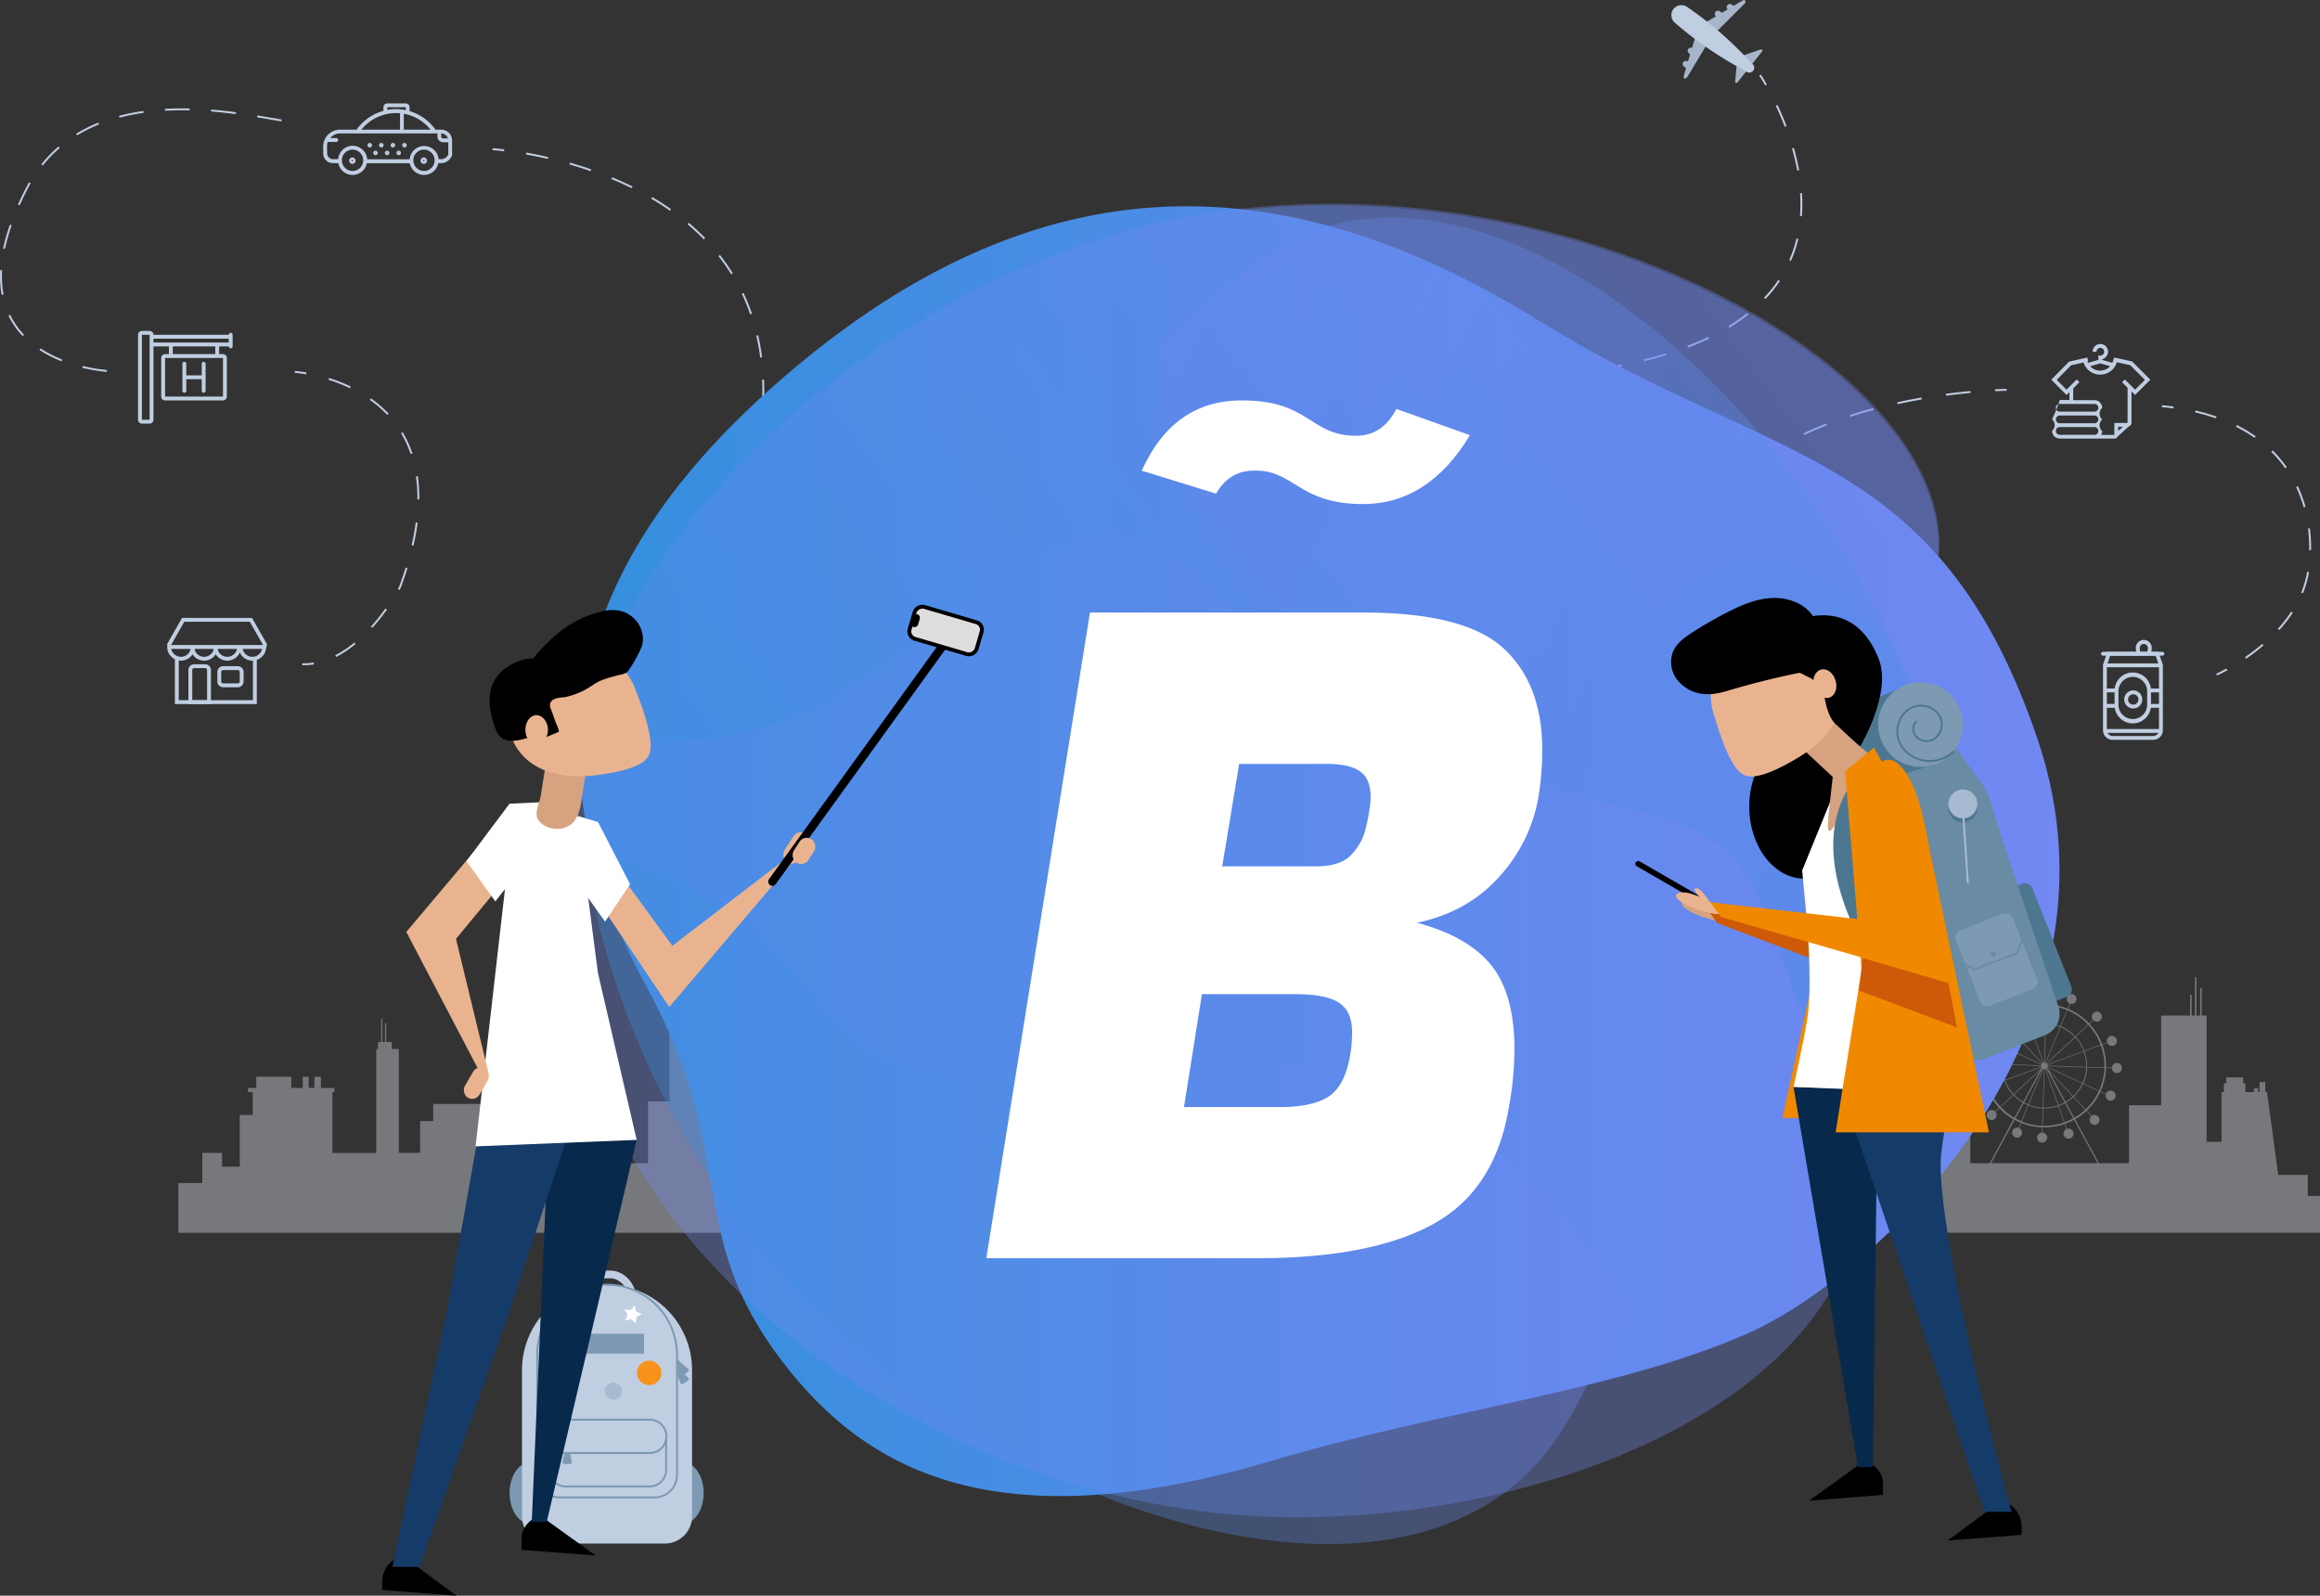 <svg xmlns="http://www.w3.org/2000/svg" xmlns:xlink="http://www.w3.org/1999/xlink" viewBox="0 0 1201.84 826.7"><rect x="0" y="0" width="1201.84" height="826.7" fill="#333333" stroke="none"/><defs><style>.cls-1,.cls-38{fill:#c0cee2;}.cls-2,.cls-21,.cls-23,.cls-24,.cls-3,.cls-35,.cls-37,.cls-4,.cls-40,.cls-41,.cls-43,.cls-44,.cls-46,.cls-48,.cls-5,.cls-6{fill:none;}.cls-21,.cls-23,.cls-24,.cls-3,.cls-4,.cls-43,.cls-5,.cls-6{stroke:#c0cee2;}.cls-21,.cls-23,.cls-24,.cls-3,.cls-35,.cls-4,.cls-40,.cls-41,.cls-43,.cls-44,.cls-46,.cls-47,.cls-48,.cls-5,.cls-6{stroke-miterlimit:10;}.cls-4{stroke-dasharray:11.56 11.56;}.cls-5{stroke-dasharray:11.88 11.88;}.cls-6{stroke-dasharray:12.77 12.77;}.cls-7{fill:#c4c8ce;opacity:0.46;}.cls-8{fill:url(#linear-gradient);}.cls-9{fill:#7287f3;}.cls-10,.cls-11,.cls-12,.cls-9{opacity:0.34;isolation:isolate;}.cls-10{fill:url(#linear-gradient-2);}.cls-11{fill:url(#linear-gradient-3);}.cls-12{fill:url(#linear-gradient-4);}.cls-13{fill:#fff;}.cls-14{clip-path:url(#clip-path);}.cls-15{clip-path:url(#clip-path-2);}.cls-16{clip-path:url(#clip-path-3);}.cls-17{clip-path:url(#clip-path-4);}.cls-18{clip-path:url(#clip-path-5);}.cls-19{clip-path:url(#clip-path-6);}.cls-20{clip-path:url(#clip-path-7);}.cls-21,.cls-46{stroke-linecap:round;}.cls-21{stroke-dasharray:12;}.cls-22{fill:#4d7791;}.cls-23{stroke-dasharray:12.02 12.02;}.cls-24{stroke-dasharray:11.32 11.32;}.cls-25{clip-path:url(#clip-path-8);}.cls-26{clip-path:url(#clip-path-9);}.cls-27{clip-path:url(#clip-path-10);}.cls-28{fill:#d6a280;}.cls-29{fill:#ce5909;}.cls-30{fill:#f08900;}.cls-31{fill:#07294c;}.cls-32{fill:#153b68;}.cls-33{fill:#698ba3;}.cls-34{fill:#eab38f;}.cls-35,.cls-40{stroke:#4d7791;}.cls-35{stroke-width:10px;}.cls-36{fill:#a6b5c9;}.cls-36,.cls-37,.cls-38{fill-rule:evenodd;}.cls-39{fill:#7d9ab2;}.cls-41{stroke:#698ba3;}.cls-42{fill:#a7bad1;}.cls-43{stroke-width:4px;}.cls-44{stroke:#7d9ab2;}.cls-45{fill:#f7931a;}.cls-46{stroke:#fff;}.cls-46,.cls-47{stroke-width:2px;}.cls-47{fill:#ddd;stroke:#000;}.cls-48{stroke:#a7bad1;}</style><linearGradient id="linear-gradient" x1="7442.06" y1="3880.46" x2="8051.06" y2="4346.59" gradientTransform="translate(-700.34 5049.33) rotate(-37.43)" gradientUnits="userSpaceOnUse"><stop offset="0" stop-color="#348fde"/><stop offset="1" stop-color="#7288f3"/></linearGradient><linearGradient id="linear-gradient-2" x1="7570.63" y1="4042.31" x2="8108.53" y2="4042.31" gradientTransform="translate(0 -256.11)" gradientUnits="userSpaceOnUse"><stop offset="0" stop-color="#3490de"/><stop offset="1" stop-color="#7287f3"/></linearGradient><linearGradient id="linear-gradient-3" x1="6671.84" y1="3580.76" x2="7209.64" y2="3580.76" gradientTransform="matrix(-0.92, -0.39, 0.39, -0.92, 13093.19, 9504.06)" xlink:href="#linear-gradient-2"/><linearGradient id="linear-gradient-4" x1="7481.99" y1="3988.73" x2="8114.82" y2="3988.73" gradientTransform="translate(-700.34 5049.33) rotate(-37.43)" xlink:href="#linear-gradient-2"/><clipPath id="clip-path" transform="translate(-7267.96 -3166.54)"><line class="cls-1" x1="8358.39" y1="3511.24" x2="8387.39" y2="3511.24"/></clipPath><clipPath id="clip-path-2" transform="translate(-7267.96 -3166.54)"><line class="cls-1" x1="8358.39" y1="3524.24" x2="8364.42" y2="3524.24"/></clipPath><clipPath id="clip-path-3" transform="translate(-7267.96 -3166.54)"><line class="cls-1" x1="8358.39" y1="3532.24" x2="8364.42" y2="3532.24"/></clipPath><clipPath id="clip-path-4" transform="translate(-7267.96 -3166.54)"><line class="cls-1" x1="8358.39" y1="3545.24" x2="8387.39" y2="3545.24"/></clipPath><clipPath id="clip-path-5" transform="translate(-7267.96 -3166.54)"><line class="cls-1" x1="8357.39" y1="3505.24" x2="8388.14" y2="3505.24"/></clipPath><clipPath id="clip-path-6" transform="translate(-7267.96 -3166.54)"><line class="cls-1" x1="8381.39" y1="3524.24" x2="8387.42" y2="3524.24"/></clipPath><clipPath id="clip-path-7" transform="translate(-7267.96 -3166.54)"><line class="cls-1" x1="8381.39" y1="3532.24" x2="8387.42" y2="3532.24"/></clipPath><clipPath id="clip-path-8" transform="translate(-7267.96 -3166.54)"><path class="cls-2" d="M7901.4,3719.4c13,0,22.3-2.1,28-6.2s9.3-11.8,11-23.1a64.73,64.73,0,0,0,.5-8.9c0-7.1-2.3-12.1-7.1-15.1s-12.7-4.4-24.1-4.4H7859l-9.7,57.6h52.1Zm19.4-122.8c8.8,0,15.2-1.9,19.2-5.5s6.9-8.7,8.5-14.9c1.6-6.8,2.4-11.8,2.4-15.1,0-6.2-2-10.6-5.8-13.1s-9.9-3.8-18-3.8h-47.7l-9.3,52.3h50.7Zm-122.7-129.5h149.1q55.05,0,76.2,18.2t21.2,51.9a135.58,135.58,0,0,1-1.9,23.5,79.33,79.33,0,0,1-21.7,41.5c-11.5,12-26.4,19.7-44.6,23.3q28.2,7,40.7,22c8.3,9.9,12.4,24.2,12.4,42.8a159.64,159.64,0,0,1-2.9,28.8q-7.35,42.6-41.2,60.1c-22.6,11.7-54.6,17.5-96.2,17.5H7741.6Z"/></clipPath><clipPath id="clip-path-9" transform="translate(-7267.96 -3166.54)"><path class="cls-2" d="M7856,3388.4l-38.7-12.2q16.35-37.2,52-37.2c35.7,0,34.9,18.7,59.3,18.7,9.1,0,16.1-4.7,20.9-14.2l38.2,13.9c-14.3,24.3-32.9,36.5-55.6,36.5-34.1,0-35.6-19-57.9-17.7C7866.4,3376.7,7860.3,3380.7,7856,3388.4Z"/></clipPath><clipPath id="clip-path-10" transform="translate(-7267.96 -3166.54)"><rect class="cls-2" width="15804.7" height="5892.7"/></clipPath></defs><title>Asset 1</title><g id="Layer_2" data-name="Layer 2"><g id="Layer_1-2" data-name="Layer 1"><path class="cls-3" d="M7523.12,3243.83s2.17.13,6,.57" transform="translate(-7267.96 -3166.54)"/><path class="cls-4" d="M7540.52,3246.09c44.38,7.8,155.46,41.38,113.62,179.75" transform="translate(-7267.96 -3166.54)"/><path class="cls-3" d="M7652.41,3431.34c-.61,1.88-1.24,3.78-1.91,5.69" transform="translate(-7267.96 -3166.54)"/><path class="cls-3" d="M8179.72,3205.44s1.24,1.84,3.12,5.13" transform="translate(-7267.96 -3166.54)"/><path class="cls-5" d="M8188.33,3221.1c16.62,35.13,40.3,118.67-97.9,137.6" transform="translate(-7267.96 -3166.54)"/><path class="cls-3" d="M8084.54,3359.46q-2.93.35-6,.66" transform="translate(-7267.96 -3166.54)"/><path class="cls-3" d="M8307.48,3368.51s-2.16,0-6,.19" transform="translate(-7267.96 -3166.54)"/><path class="cls-6" d="M8288.75,3369.61c-37.57,3.49-120.58,18-144.05,78.5" transform="translate(-7267.96 -3166.54)"/><path class="cls-3" d="M8142.61,3454.15c-.58,1.89-1.11,3.82-1.57,5.79" transform="translate(-7267.96 -3166.54)"/><path class="cls-7" d="M7360.34,3805.24h516.42v-19.1h-16.32v-10.9h-15.33l-5.8-42.92h-.87v-5.16h-3v5.16h-.75v-1.93h-2.13v1.93h-4.42v-4.5h-1.22v-3.12h-8.69v3.12H7817v4.5h-1.22v25.77H7808v-65.4h-2.54v-14.34h-.82v14.34h-1.93v-19.9h-.81v19.9h-1.68v-10.77h-.81v10.77h-15v46.43H7767.8v30.07h-15.56l-12.35-22.77a32.36,32.36,0,0,0,5.84-4.31l2.53,2.7a2.57,2.57,0,1,0,.23-.18l-2.55-2.72.64-.62a32.18,32.18,0,0,0,6.37-9.07l2.82,1.31a2.62,2.62,0,1,0,.09-.28l-2.79-1.29a31.88,31.88,0,0,0,2.85-12.08l3,.1a2.62,2.62,0,1,0,0-.29l-3-.1c0-.3,0-.6,0-.89a32,32,0,0,0-1.91-10.91l2.54-.94a2.6,2.6,0,1,0-.21-1,2.68,2.68,0,0,0,.11.76l-2.54.94a31.57,31.57,0,0,0-6.53-10.56l2-1.87a2.59,2.59,0,1,0-.8-1.87,2.61,2.61,0,0,0,.61,1.67l-2,1.86c-.2-.22-.41-.43-.62-.65a32.13,32.13,0,0,0-10.32-6.92l1.1-2.66a2.5,2.5,0,0,0,.78.12,2.58,2.58,0,1,0-1.05-.22l-1.09,2.65a31.73,31.73,0,0,0-10.83-2.3l.12-3.64h.08a2.62,2.62,0,1,0-.37,0l-.12,3.65H7724a32.07,32.07,0,0,0-10.49,1.75l-1.05-3a2.59,2.59,0,0,0-1-5,2.6,2.6,0,1,0,0,5.19,2.77,2.77,0,0,0,.71-.1l1,3a31.69,31.69,0,0,0-11,6.68l-1.9-2a2.56,2.56,0,0,0,.69-1.75,2.6,2.6,0,1,0-.89,1.95l1.89,2-.64.62a31.78,31.78,0,0,0-6.37,9.07l-2.41-1.11a2.53,2.53,0,0,0,.13-.83,2.59,2.59,0,1,0-.24,1.09l2.4,1.11a31.69,31.69,0,0,0-2.85,12.08l-3.09-.1a2.62,2.62,0,1,0,0,.29l3.09.1c0,.3,0,.6,0,.9a32,32,0,0,0,1.9,10.9l-2.53.94a2.6,2.6,0,1,0,.21,1,2.68,2.68,0,0,0-.11-.76l2.53-.94a31.76,31.76,0,0,0,6.54,10.56l-2,1.86a2.6,2.6,0,1,0,.8,1.88,2.61,2.61,0,0,0-.6-1.67l2-1.86.63.65a32,32,0,0,0,6.69,5.13l-12.36,22.77h-10v-15.44h-4.08v-29.31h1.59v-.64h-35.05v.64h1.58v14.78h-3.43l-3.28,16.85v-55.25h-1.44v-20h-7.24v-7.62h-3.87v-6.4h-1.36v-11h-.35v11h-1.36v6.4h-3.88v7.62h-7.18v20h-1.5v36.33h-11.14v32h-37v-62h3v-1h-3v-1.75H7563v-2.86h-30.8v2.86h-3.76v1.75h-3v1h3v38.57h-5v-7.24h-31.07v8.84h-6.78v16.46h-11v-53.79h-3.66v-3.65h-2.89v-9.68h-.61v9.68h-1.37V3694.3h-.61v12.12h-1.69v3.65h-.9v53.79h-22.7v-31.54h1.06v-2.14h-7v-5.79h-3.36v5.79h-3v-5.79h-3.05v5.79h-5.93v-5.79H7400.7v5.79h-4.23v2.14h2.41v11.88h-6.71V3771H7383v-7.16h-10.24v15.61h-12.39v25.77Zm379.14-59.58-4.28-7.89a22.55,22.55,0,0,0,3.81-2.83l6.13,6.54A31.21,31.21,0,0,1,7739.48,3745.66Zm-16-25.3.33.07-.65,20a21.41,21.41,0,0,1-7.26-1.56Zm-7.85,18.35a20.88,20.88,0,0,1-2.13-1l9.52-17.55a1.32,1.32,0,0,0,.2.12Zm8.47-18.27a2,2,0,0,0,.35-.06l6.64,18.83a21.56,21.56,0,0,1-7.08,1.19h-.56Zm.62-.15a1.75,1.75,0,0,0,.27-.16l9.52,17.55a21.89,21.89,0,0,1-3.15,1.44Zm1.6,1.09,12.41,13.24a21.53,21.53,0,0,1-3.72,2.77Zm-.54-1-.36-.67a.86.86,0,0,0,.1-.16l18.13,8.37a21.72,21.72,0,0,1-4.71,6.5Zm-.13-1.09a2.46,2.46,0,0,0,.09-.39l19.95.64a21.41,21.41,0,0,1-1.92,8.12Zm.1-.68a2.32,2.32,0,0,0-.06-.38l18.73-6.9a21.43,21.43,0,0,1,1.29,7.37c0,.18,0,.37,0,.56Zm-.16-.65a1.86,1.86,0,0,0-.22-.35l14.56-13.64a21.71,21.71,0,0,1,4.39,7.09Zm-.41-.56a2,2,0,0,0-.38-.26l7.59-18.46a21.73,21.73,0,0,1,7.35,5.08Zm-.65-.37-.32-.07.65-19.95a21.47,21.47,0,0,1,7.26,1.56Zm-.61-.08a2,2,0,0,0-.35.06l-6.64-18.83A21.56,21.56,0,0,1,7724,3697h.56Zm-.63.15a1.69,1.69,0,0,0-.36.23l-13.65-14.56a21.64,21.64,0,0,1,7.38-4.49Zm-.57.43a1.19,1.19,0,0,0-.23.31l-18.12-8.37a21.69,21.69,0,0,1,4.7-6.5Zm-.35.57a1.3,1.3,0,0,0-.09.39l-20-.64a21.6,21.6,0,0,1,1.93-8.12Zm-.1.68a1.21,1.21,0,0,0,.06.38l-18.74,6.9a21.65,21.65,0,0,1-1.28-7.36v-.57Zm.16.65a1.28,1.28,0,0,0,.16.28l-.11.22-14.4,13.49a21.71,21.71,0,0,1-4.39-7.09Zm-.39,1.31-9,16.65a22,22,0,0,1-4.72-3.76Zm-8.74,17.32a20.67,20.67,0,0,0,2.17,1.05l-3.41,8.3a29.31,29.31,0,0,1-3-1.47Zm2.43,1.16a21.82,21.82,0,0,0,7.42,1.59l-.3,9a30.93,30.93,0,0,1-10.52-2.24Zm7.7,1.6h.58a22.1,22.1,0,0,0,7.22-1.21l3,8.45a30.89,30.89,0,0,1-10.2,1.71h-.87Zm8.07-1.3a21.74,21.74,0,0,0,3.22-1.46l4.28,7.88a31.1,31.1,0,0,1-4.52,2Zm14.49,1.15-.62.61-6.13-6.54a22.14,22.14,0,0,0,4.8-6.64l8.14,3.76A31,31,0,0,1,7746,3740.67Zm6.32-9.07-8.15-3.76a21.87,21.87,0,0,0,2-8.28l8.95.29A30.93,30.93,0,0,1,7752.29,3731.6Zm2.78-12.9c0,.28,0,.57,0,.86l-8.94-.29v-.57a22.05,22.05,0,0,0-1.31-7.52l8.41-3.1A31.05,31.05,0,0,1,7755.07,3718.7Zm-8.3-21.15a30.75,30.75,0,0,1,6.35,10.26l-8.41,3.1a22.28,22.28,0,0,0-4.48-7.24Zm-.8-.83.6.62-6.54,6.12a22.12,22.12,0,0,0-7.5-5.18l3.41-8.3A31,31,0,0,1,7746,3696.72Zm-20.83-9.09a31,31,0,0,1,10.53,2.24l-3.41,8.3a21.76,21.76,0,0,0-7.41-1.59Zm-1.15,0h.86l-.29,9H7724a22.1,22.1,0,0,0-7.22,1.21l-3-8.45A30.85,30.85,0,0,1,7724,3687.61Zm-10.48,1.8,3,8.46a22.12,22.12,0,0,0-7.52,4.58l-6.13-6.54A31,31,0,0,1,7713.51,3689.41Zm-11.5,7.31c.2-.21.41-.41.62-.61l6.13,6.54a22.14,22.14,0,0,0-4.8,6.64l-8.15-3.76A31.28,31.28,0,0,1,7702,3696.72Zm-6.32,9.07,8.14,3.76a22.25,22.25,0,0,0-2,8.28l-8.94-.29A30.75,30.75,0,0,1,7695.69,3705.79Zm-2.79,12.91c0-.29,0-.58,0-.87l8.94.29c0,.19,0,.38,0,.58a22,22,0,0,0,1.32,7.51l-8.42,3.09A31.18,31.18,0,0,1,7692.9,3718.7Zm8.31,21.14a30.94,30.94,0,0,1-6.36-10.26l8.42-3.1a22.28,22.28,0,0,0,4.48,7.24Zm.8.83c-.21-.2-.41-.41-.61-.62l6.54-6.12a22.25,22.25,0,0,0,4.84,3.84l-4.28,7.89A30.77,30.77,0,0,1,7702,3740.67Zm6.58,6a30.88,30.88,0,0,0,3.12,1.51l-1.09,2.66a2.54,2.54,0,0,0-.78-.12,2.58,2.58,0,1,0,1.05.22l1.09-2.65a31.73,31.73,0,0,0,10.83,2.3l-.09,2.72a2.59,2.59,0,1,0,.29,0l.08-2.72h.9a32.11,32.11,0,0,0,10.49-1.75l.93,2.64a2.6,2.6,0,1,0,1.1-.24,2.54,2.54,0,0,0-.83.14l-.93-2.64a31.66,31.66,0,0,0,4.64-2.09l12.2,22.49h-55.2Z" transform="translate(-7267.96 -3166.54)"/><path class="cls-7" d="M8463.48,3786.14v-10.9h-15.33l-5.8-42.92h-.87v-5.16h-3v5.16h-.75v-1.93h-2.14v1.93h-4.42v-4.5h-1.21v-3.12h-8.69v3.12H8420v4.5h-1.22v25.77h-7.72v-65.4h-2.54v-14.34h-.81v14.34h-1.93v-19.9H8405v19.9h-1.68v-10.77h-.81v10.77h-15v46.43h-16.66v30.07h-15.56l-12.35-22.77a32.36,32.36,0,0,0,5.84-4.31l2.53,2.7a2.57,2.57,0,1,0,.23-.18l-2.55-2.72.64-.62a32.18,32.18,0,0,0,6.37-9.07l2.82,1.31a2.62,2.62,0,1,0,.09-.28l-2.79-1.29a31.68,31.68,0,0,0,2.84-12.08l3,.1a2.62,2.62,0,1,0,0-.29l-3-.1c0-.3,0-.6,0-.89a32,32,0,0,0-1.9-10.91l2.54-.94a2.6,2.6,0,1,0-.21-1,2.68,2.68,0,0,0,.11.76l-2.54.94a31.73,31.73,0,0,0-6.53-10.56l2-1.87a2.59,2.59,0,1,0-.8-1.87,2.61,2.61,0,0,0,.61,1.67l-2,1.86c-.2-.22-.41-.43-.62-.65a32.13,32.13,0,0,0-10.32-6.92l1.09-2.66a2.55,2.55,0,1,0-.27-.1l-1.08,2.65a31.78,31.78,0,0,0-10.83-2.3l.12-3.64h.08a2.62,2.62,0,1,0-.37,0l-.12,3.65H8327a32.07,32.07,0,0,0-10.49,1.75l-1.05-3a2.58,2.58,0,1,0-1,.2,2.83,2.83,0,0,0,.71-.1l1,3a31.74,31.74,0,0,0-11,6.68l-1.9-2a2.55,2.55,0,0,0,.68-1.75,2.59,2.59,0,1,0-2.59,2.59,2.56,2.56,0,0,0,1.7-.64l1.9,2-.64.62a31.78,31.78,0,0,0-6.37,9.07l-2.41-1.11a2.83,2.83,0,0,0,.13-.83,2.59,2.59,0,1,0-.24,1.09l2.39,1.11a31.87,31.87,0,0,0-2.84,12.08l-3.09-.1a2.62,2.62,0,1,0,0,.29l3.09.1c0,.3,0,.6,0,.9a32,32,0,0,0,1.9,10.9l-2.54.94a2.58,2.58,0,1,0,.22,1,2.37,2.37,0,0,0-.12-.76l2.54-.94a31.73,31.73,0,0,0,6.53,10.56l-2,1.86a2.6,2.6,0,1,0,.8,1.88,2.66,2.66,0,0,0-.6-1.67l2-1.86.63.65a32.21,32.21,0,0,0,6.68,5.13l-12.35,22.77h-10v-15.44h-4.08v-29.31h1.58v-.64h-35v.64h1.58v14.78h-3.43l-3.28,16.85v-55.25h-1.44v-20h-7.24v-7.62h-3.87v-6.4h-1.36v-11h-.36v11h-1.35v6.4h-3.88v7.62h-7.18v20h-1.5v36.33h-11.14v32h-37v-62h3v-1h-3v-1.75h-3.77v-2.86h-30.79v2.86h-3.77v1.75h-3v1h3v38.57h-5v-7.24h-31.08v8.84h-6.77v16.46h-11v-53.79H8074v-3.65h-2.89v-9.68h-.61v9.68h-1.37V3694.3h-.61v12.12h-1.69v3.65h-.9v53.79h-22.7v-31.54h1.06v-2.14h-7v-5.79h-3.35v5.79h-3.05v-5.79h-3v5.79h-5.93v-5.79h-18.15v5.79h-4.23v2.14h2.4v11.88h-6.7V3771H7986v-7.16h-10.25v15.61h-12.38v6.67H7945.1v19.1h524.7v-19.1Zm-121-40.48-4.28-7.89a22.55,22.55,0,0,0,3.81-2.83l6.13,6.54A31.56,31.56,0,0,1,8342.52,3745.66Zm-16-25.3.33.07-.65,20a21.36,21.36,0,0,1-7.26-1.56Zm-7.85,18.35a20.88,20.88,0,0,1-2.13-1l9.52-17.55a2,2,0,0,0,.19.12Zm8.46-18.27a2.08,2.08,0,0,0,.36-.06l6.63,18.83a21.54,21.54,0,0,1-7.07,1.19h-.56Zm.63-.15a2.4,2.4,0,0,0,.27-.16l9.52,17.55a21.89,21.89,0,0,1-3.15,1.44Zm1.6,1.09,12.41,13.24a21.53,21.53,0,0,1-3.72,2.77Zm-.54-1-.36-.67a.86.86,0,0,0,.1-.16l18.13,8.37a21.72,21.72,0,0,1-4.71,6.5Zm-.14-1.09a1.72,1.72,0,0,0,.1-.39l19.95.64a21.59,21.59,0,0,1-1.92,8.12Zm.11-.68a2.32,2.32,0,0,0-.06-.38l18.73-6.9a21.67,21.67,0,0,1,1.29,7.37c0,.18,0,.37,0,.56Zm-.16-.65a1.86,1.86,0,0,0-.22-.35L8343,3704a21.71,21.71,0,0,1,4.39,7.09Zm-.41-.56a2,2,0,0,0-.38-.26l7.58-18.46a21.67,21.67,0,0,1,7.36,5.08Zm-.65-.37-.32-.07.65-19.95a21.47,21.47,0,0,1,7.26,1.56Zm-.61-.08a2.25,2.25,0,0,0-.36.06l-6.63-18.83A21.56,21.56,0,0,1,8327,3697h.56Zm-.63.15a2.06,2.06,0,0,0-.37.23l-13.64-14.56a21.54,21.54,0,0,1,7.38-4.49Zm-.58.43a1.44,1.44,0,0,0-.22.31l-18.12-8.37a21.51,21.51,0,0,1,4.7-6.5Zm-.34.57a1.72,1.72,0,0,0-.1.39l-20-.64a21.59,21.59,0,0,1,1.92-8.12Zm-.1.68a1.21,1.21,0,0,0,.06.38l-18.74,6.9a21.65,21.65,0,0,1-1.29-7.36c0-.19,0-.38,0-.57Zm.16.65a1.28,1.28,0,0,0,.16.28l-.12.22-14.39,13.49a21.71,21.71,0,0,1-4.39-7.09Zm-.39,1.31-9,16.65a22,22,0,0,1-4.72-3.76Zm-8.74,17.32a21.51,21.51,0,0,0,2.16,1.05l-3.4,8.3a29.31,29.31,0,0,1-3-1.47Zm2.43,1.16a21.81,21.81,0,0,0,7.41,1.59l-.29,9a30.93,30.93,0,0,1-10.52-2.24Zm7.7,1.6h.58a22.19,22.19,0,0,0,7.22-1.21l3,8.45a30.93,30.93,0,0,1-10.2,1.71h-.87Zm8.07-1.3a21.74,21.74,0,0,0,3.22-1.46l4.27,7.88a31,31,0,0,1-4.51,2Zm14.49,1.15-.63.61-6.12-6.54a22.31,22.31,0,0,0,4.8-6.64l8.14,3.76A31,31,0,0,1,8349,3740.67Zm6.31-9.07-8.14-3.76a21.87,21.87,0,0,0,2-8.28l9,.29A31,31,0,0,1,8355.32,3731.6Zm2.79-12.9c0,.28,0,.57,0,.86l-9-.29c0-.19,0-.38,0-.57a22.05,22.05,0,0,0-1.31-7.52l8.41-3.1A31.05,31.05,0,0,1,8358.11,3718.7Zm-8.3-21.15a30.91,30.91,0,0,1,6.35,10.26l-8.41,3.1a22.28,22.28,0,0,0-4.48-7.24Zm-.8-.83.6.62-6.54,6.12a22.12,22.12,0,0,0-7.5-5.18l3.4-8.3A31,31,0,0,1,8349,3696.72Zm-20.83-9.09a31,31,0,0,1,10.53,2.24l-3.41,8.3a21.76,21.76,0,0,0-7.41-1.59Zm-1.15,0h.86l-.29,9H8327a22.2,22.2,0,0,0-7.23,1.21l-3-8.45A31,31,0,0,1,8327,3687.61Zm-10.48,1.8,3,8.46a22.12,22.12,0,0,0-7.52,4.58l-6.13-6.54A31,31,0,0,1,8316.55,3689.41Zm-11.5,7.31c.2-.21.41-.41.62-.61l6.12,6.54a22.31,22.31,0,0,0-4.8,6.64l-8.14-3.76A31.08,31.08,0,0,1,8305.05,3696.72Zm-6.32,9.07,8.14,3.76a21.87,21.87,0,0,0-2,8.28l-9-.29A31,31,0,0,1,8298.73,3705.79Zm-2.79,12.91c0-.29,0-.58,0-.87l8.95.29c0,.19,0,.38,0,.58a22,22,0,0,0,1.32,7.51l-8.42,3.09A31.18,31.18,0,0,1,8295.94,3718.7Zm8.31,21.14a30.94,30.94,0,0,1-6.36-10.26l8.42-3.1a22.25,22.25,0,0,0,4.47,7.24Zm.8.83c-.21-.2-.41-.41-.61-.62l6.54-6.12a22.25,22.25,0,0,0,4.84,3.84l-4.28,7.89A30.77,30.77,0,0,1,8305.05,3740.67Zm6.58,6a29.88,29.88,0,0,0,3.12,1.51l-1.09,2.66a2.56,2.56,0,0,0-.79-.12,2.58,2.58,0,1,0,1.06.22l1.09-2.65a31.73,31.73,0,0,0,10.82,2.3l-.08,2.72a2.6,2.6,0,1,0,.28,0l.09-2.72h.9a32.11,32.11,0,0,0,10.49-1.75l.93,2.64a2.6,2.6,0,1,0,1.1-.24,2.64,2.64,0,0,0-.84.14l-.92-2.64a31.66,31.66,0,0,0,4.64-2.09l12.2,22.49h-55.2Z" transform="translate(-7267.96 -3166.54)"/><path class="cls-8" d="M7670.43,3365c146.1-128.3,277-105.4,396.3-31.4s205.4,64.8,256.7,215.7-82.8,278.6-150.6,308.3-154.9,38.8-246.9,66c-137,40.5-204,7.1-246.4-43.8-60-72.1-26.8-110.6-76.5-201.8C7543.33,3568.39,7556,3465.39,7670.43,3365Z" transform="translate(-7267.96 -3166.54)"/><path class="cls-9" d="M7557.93,3650.29c16.7,178.4,195.7,284.1,338.1,299.9,127.1,14.3,293.2-35.4,329.7-134.7,26.7-72.6-33.2-124-1.9-246.1,20.4-79.3,53.5-88.3,48.3-129.7-12.4-98.7-220.8-199.5-402.2-158.1C7718.43,3316.09,7540.23,3460.29,7557.93,3650.29Z" transform="translate(-7267.96 -3166.54)"/><path class="cls-10" d="M7931,3715.09c-46.7-7.5-92.6-2.7-137.4,4.6-21.1,3.5-43.5,7.4-64.9-2.8-23.6-11.2-40.5-36.7-60.1-56.7-28.2-28.7-62.7-46.1-98-54.3,13,95.9,65.1,186.9,126.1,245.4,92.3,88.5,254.4,150,343.7,93.4,36.9-23.4,47.8-58.3,68.1-98.3a219.09,219.09,0,0,0-45-65.4C8025.83,3743.09,7977.73,3722.49,7931,3715.09Z" transform="translate(-7267.96 -3166.54)"/><path class="cls-11" d="M7979.63,3535.09c40.1,25.1,84.3,38.5,128.4,49.2,20.8,5,43,10.1,58.7,27.8,17.4,19.5,23,49.6,33.3,75.6,14.8,37.4,39.8,66.9,69.2,88.1,25.3-93.4,12.7-197.5-20.7-275.1-50.6-117.3-176.1-237-280.3-219.6-43.1,7.2-66.7,35.1-101,64.1a221.4,221.4,0,0,0,16,77.8C7903.23,3472.49,7939.53,3510.19,7979.63,3535.09Z" transform="translate(-7267.96 -3166.54)"/><path class="cls-12" d="M7869.23,3282.49c-121,27.6-259.1,125.1-300.7,260.1a128,128,0,0,0,18.5,5.2c39.3,8.1,77-1.6,109.1-18.3s59.8-40.3,88.7-61.8c23-17.1,52.5-33.4,83-19.1,24,11.3,39.7,37.9,59.9,56.9,30.1,28.3,70.9,39,106,34.2,34.9-4.9,64.6-23.9,88.8-47.6,19.7-19.2,41.8-43.2,71.6-34.6,17.5,5.1,32.2,20.5,47.3,33,3.7,3,7.3,5.7,11.1,8.5,12.5-21.7,22.1-34.7,19.1-58.3C8259,3341.89,8050.63,3241.19,7869.23,3282.49Z" transform="translate(-7267.96 -3166.54)"/><g id="Symbols"><g id="Logotipo"><g id="Group-3"><path id="Path-9" class="cls-13" d="M7897.93,3422.29l-38.5-11.9q16.35-36.45,51.9-36.4c35.5,0,34.8,18.3,59.2,18.3,9.1,0,16-4.6,20.8-13.9l38.1,13.6q-21.45,35.7-55.5,35.7c-34,0-35.5-18.5-57.7-17.3C7908.33,3410.79,7902.23,3414.79,7897.93,3422.29Z" transform="translate(-7267.96 -3166.54)"/></g></g></g><path class="cls-13" d="M8065,3579a151.31,151.31,0,0,0,1.9-23.9q0-34.2-20.1-52.7t-72.5-18.5h-141.7l-53.7,334.5h140.3q59.25,0,91.4-17.8t39.1-61a165.17,165.17,0,0,0,2.8-29.3c0-18.9-3.9-33.4-11.8-43.4s-20.8-17.5-38.7-22.3q25.95-5.4,42.4-23.6A81.65,81.65,0,0,0,8065,3579Zm-97.2,131.4c-1.5,11.4-5,19.2-10.4,23.4s-14.3,6.3-26.6,6.3h-49.5l9.3-58.5h48.2c10.8,0,18.4,1.5,22.9,4.5s6.7,8.1,6.7,15.3A83.13,83.13,0,0,1,7967.83,3710.39Zm7.9-115.7a30.24,30.24,0,0,1-8.1,15.1c-3.9,3.8-10,5.6-18.3,5.6h-48.2l8.8-53.1h45.4c7.7,0,13.4,1.3,17.1,3.8s5.6,7,5.6,13.3C7978,3582.69,7977.23,3587.79,7975.73,3594.69Z" transform="translate(-7267.96 -3166.54)"/><path class="cls-1" d="M7387.47,3339a1,1,0,0,0-1,1h-39a2,2,0,0,0-2-2h-4a2,2,0,0,0-2,2v44a2,2,0,0,0,2,2h4a2,2,0,0,0,2-2v-38h8v4h-2a2,2,0,0,0-2,2v20a2,2,0,0,0,2,2h30a2,2,0,0,0,2-2v-20a2,2,0,0,0-2-2h-2v-4h5a1,1,0,0,0,2,0v-6A1,1,0,0,0,7387.47,3339Zm-42,45h-4v-44h4Zm38-12h-30v-20h30Zm-4-22h-22v-4h22Zm-32-6v-2h39v2Z" transform="translate(-7267.96 -3166.54)"/><path class="cls-1" d="M7363.47,3370a1,1,0,0,0,1-1v-6h8v6a1,1,0,0,0,2,0v-14a1,1,0,0,0-2,0v6h-8v-6a1,1,0,0,0-2,0v14A1,1,0,0,0,7363.47,3370Z" transform="translate(-7267.96 -3166.54)"/><path class="cls-1" d="M8372.47,3353.81l-9.28-2.06-.2.86-.19,0a6.44,6.44,0,0,1-.57,1.9L8357,3353v-.37a4,4,0,1,0-5-3.87h2a2,2,0,1,1,2,2h-1V3353l-5.42,1.55a5.74,5.74,0,0,1-.3-.72l.44-.1-.44-1.95-9.45,2.1-9.24,9.38,7.91,7.91,1.5-1.5v4.09h-5a73.84,73.84,0,0,1-4,10,4,4,0,0,1,0,6,4,4,0,0,0,4,4h28.29a2,2,0,0,0,1.82-1.18l5.66-5.12a2,2,0,0,0,1.38-1.89v-16.25l1.85,1.85,7.91-7.91Zm-16.5,1,5.1,1.45a7,7,0,0,1-10.35,0Zm-3,37h-18a2,2,0,0,1,0-4h18a2,2,0,0,1,0,4Zm0-6h-18a2,2,0,0,1,0-4h18a2,2,0,0,1,0,4Zm0-6h-18a2,2,0,0,1,0-4h18a2,2,0,0,1,0,4Zm12.29,10v-2.15h2.37Zm3.42-26.67-1.42,1.41,2.86,2.86v18l-.27.25h-6.59v6.19h-6.85a3.91,3.91,0,0,0,.56-2,4,4,0,0,1,0-6,4,4,0,0,1,0-6,4,4,0,0,0-4-4h-11v-6.09l3.21-3.21-1.42-1.41-3.71,3.71H8340v.08l-1.5,1.5-5.09-5.09,7.43-7.55,6.49-1.44a9,9,0,0,0,17.2-.14l7,1.55,7.58,7.59-5.08,5.08Z" transform="translate(-7267.96 -3166.54)"/><path class="cls-1" d="M7435.4,3242.38v3.67a5,5,0,0,0,5,5h2.82a7.53,7.53,0,0,0,14.78.06h22.23a7.53,7.53,0,0,0,14.78-.06h1.51c3.94,0,5.49-3.68,5.56-3.84l.07-.18v-7.81a5.43,5.43,0,0,0-1.71-3.95,5.87,5.87,0,0,0-4-1.57h-2.91a25,25,0,0,0-13.38-9.57v-2a2,2,0,0,0-2-2h-9.57a2,2,0,0,0-2,2V3224a25.14,25.14,0,0,0-13.91,9.72h-8.59A8.68,8.68,0,0,0,7435.4,3242.38Zm33-16.77h.21v-.05a23.3,23.3,0,0,1,4.51-.45c.69,0,1.38,0,2.06.1v8.49h-20A23,23,0,0,1,7468.37,3225.61Zm9.78-2a24.69,24.69,0,0,0-9.57-.12v-1.41h9.57ZM7491,3233.7h-13.86v-8.23A23,23,0,0,1,7491,3233.7Zm8.06,3a3.35,3.35,0,0,1,.93,1.54h-2.48a1,1,0,0,1-1-1v-1.57A3.83,3.83,0,0,1,7499.07,3236.74Zm-17,12.9a5.53,5.53,0,1,1,5.53,5.53A5.54,5.54,0,0,1,7482.09,3249.64Zm-37,0a5.53,5.53,0,1,1,5.53,5.53A5.54,5.54,0,0,1,7445.09,3249.64Zm-7.69-7.26a6.81,6.81,0,0,1,.4-2.27h4.35a1,1,0,0,0,0-2H7439a6.66,6.66,0,0,1,5.13-2.41h50.44v1.58a3,3,0,0,0,3,3h2.63v6.33a4.19,4.19,0,0,1-3.63,2.44h-1.4a7.53,7.53,0,0,0-15,.06h-22a7.52,7.52,0,0,0-15-.06h-2.72a3,3,0,0,1-3-3Z" transform="translate(-7267.96 -3166.54)"/><path class="cls-1" d="M7485.84,3249.77a1.66,1.66,0,1,0,1.65-1.66A1.65,1.65,0,0,0,7485.84,3249.77Zm1.31,0a.35.35,0,0,1,.34-.35.35.35,0,0,1,.35.35.35.35,0,0,1-.35.34A.34.34,0,0,1,7487.15,3249.77Z" transform="translate(-7267.96 -3166.54)"/><path class="cls-1" d="M7448.84,3249.77a1.66,1.66,0,1,0,1.65-1.66A1.65,1.65,0,0,0,7448.84,3249.77Zm1.31,0a.35.35,0,0,1,.34-.35.35.35,0,0,1,.35.35.35.35,0,0,1-.35.34A.34.34,0,0,1,7450.15,3249.77Z" transform="translate(-7267.96 -3166.54)"/><path class="cls-1" d="M7461.34,3245.77a1.16,1.16,0,1,0,1.15-1.16A1.16,1.16,0,0,0,7461.34,3245.77Zm1,0a.16.16,0,0,1,.15-.16.16.16,0,0,1,.16.16C7462.65,3245.94,7462.34,3245.94,7462.34,3245.77Z" transform="translate(-7267.96 -3166.54)"/><path class="cls-1" d="M7467.34,3245.77a1.16,1.16,0,1,0,1.15-1.16A1.16,1.16,0,0,0,7467.34,3245.77Zm1,0a.16.16,0,0,1,.15-.16.16.16,0,0,1,.16.16C7468.65,3245.94,7468.34,3245.94,7468.34,3245.77Z" transform="translate(-7267.96 -3166.54)"/><path class="cls-1" d="M7473.34,3245.77a1.16,1.16,0,1,0,1.15-1.16A1.16,1.16,0,0,0,7473.34,3245.77Zm1,0a.16.16,0,0,1,.15-.16.16.16,0,0,1,.16.16C7474.65,3245.94,7474.34,3245.94,7474.34,3245.77Z" transform="translate(-7267.96 -3166.54)"/><path class="cls-1" d="M7464.34,3241.77a1.16,1.16,0,1,0,1.15-1.16A1.16,1.16,0,0,0,7464.34,3241.77Zm1,0a.16.16,0,0,1,.15-.16.16.16,0,0,1,.16.16C7465.65,3241.94,7465.34,3241.94,7465.34,3241.77Z" transform="translate(-7267.96 -3166.54)"/><path class="cls-1" d="M7458.34,3241.77a1.16,1.16,0,1,0,1.15-1.16A1.16,1.16,0,0,0,7458.34,3241.77Zm1,0a.16.16,0,0,1,.15-.16.16.16,0,0,1,.16.16C7459.65,3241.94,7459.34,3241.94,7459.34,3241.77Z" transform="translate(-7267.96 -3166.54)"/><path class="cls-1" d="M7470.34,3241.77a1.16,1.16,0,1,0,1.15-1.16A1.16,1.16,0,0,0,7470.34,3241.77Zm1,0a.16.16,0,0,1,.15-.16.16.16,0,0,1,.16.16C7471.65,3241.94,7471.34,3241.94,7471.34,3241.77Z" transform="translate(-7267.96 -3166.54)"/><path class="cls-1" d="M7476.34,3241.77a1.16,1.16,0,1,0,1.15-1.16A1.16,1.16,0,0,0,7476.34,3241.77Zm1,0a.16.16,0,0,1,.15-.16.16.16,0,0,1,.16.16C7477.65,3241.94,7477.34,3241.94,7477.34,3241.77Z" transform="translate(-7267.96 -3166.54)"/><path class="cls-1" d="M8383.39,3549.85h-21a5,5,0,0,1-5-5v-33.91l2.28-6.7h26.43l2.29,6.7v33.91A5,5,0,0,1,8383.39,3549.85Zm-24-38.58v33.58a3,3,0,0,0,3,3h21a3,3,0,0,0,3-3v-33.58l-1.72-5H8361.1Z" transform="translate(-7267.96 -3166.54)"/><line class="cls-1" x1="1090.43" y1="344.7" x2="1119.43" y2="344.7"/><g class="cls-14"><rect class="cls-1" x="1085.43" y="339.7" width="39" height="10"/></g><rect class="cls-1" x="1090.43" y="343.7" width="29" height="2"/><path class="cls-1" d="M8372.82,3541.32a9.44,9.44,0,0,1-9.43-9.43v-7.21a9.44,9.44,0,1,1,18.87,0v7.21A9.45,9.45,0,0,1,8372.82,3541.32Zm0-24.08a7.44,7.44,0,0,0-7.43,7.44v7.21a7.44,7.44,0,0,0,14.87,0v-7.21A7.45,7.45,0,0,0,8372.82,3517.24Z" transform="translate(-7267.96 -3166.54)"/><path class="cls-1" d="M8373.06,3533.59a4.68,4.68,0,1,1,4.67-4.67A4.68,4.68,0,0,1,8373.06,3533.59Zm0-7.35a2.68,2.68,0,1,0,2.67,2.68A2.68,2.68,0,0,0,8373.06,3526.24Z" transform="translate(-7267.96 -3166.54)"/><line class="cls-1" x1="1090.43" y1="357.7" x2="1096.46" y2="357.7"/><g class="cls-15"><rect class="cls-1" x="1085.43" y="352.7" width="16.03" height="10"/></g><rect class="cls-1" x="1090.43" y="356.7" width="6.03" height="2"/><line class="cls-1" x1="1090.43" y1="365.7" x2="1096.46" y2="365.7"/><g class="cls-16"><rect class="cls-1" x="1085.43" y="360.7" width="16.03" height="10"/></g><rect class="cls-1" x="1090.43" y="364.7" width="6.03" height="2"/><line class="cls-1" x1="1090.43" y1="378.7" x2="1119.43" y2="378.7"/><g class="cls-17"><rect class="cls-1" x="1085.43" y="373.7" width="39" height="10"/></g><rect class="cls-1" x="1090.43" y="377.7" width="29" height="2"/><line class="cls-1" x1="1089.43" y1="338.7" x2="1120.18" y2="338.7"/><g class="cls-18"><rect class="cls-1" x="1084.43" y="333.7" width="40.75" height="10"/></g><path class="cls-1" d="M8388.14,3506.24h-30.75a1,1,0,0,1,0-2h30.75a1,1,0,0,1,0,2Z" transform="translate(-7267.96 -3166.54)"/><line class="cls-1" x1="1113.43" y1="357.7" x2="1119.46" y2="357.7"/><g class="cls-19"><rect class="cls-1" x="1108.43" y="352.7" width="16.03" height="10"/></g><rect class="cls-1" x="1113.43" y="356.7" width="6.03" height="2"/><line class="cls-1" x1="1113.43" y1="365.7" x2="1119.46" y2="365.7"/><g class="cls-20"><rect class="cls-1" x="1108.43" y="360.7" width="16.03" height="10"/></g><rect class="cls-1" x="1113.43" y="364.7" width="6.03" height="2"/><path class="cls-1" d="M8375.05,3506a14.58,14.58,0,0,1-.66-3.6,4.13,4.13,0,1,1,8.25,0,14.66,14.66,0,0,1-.66,3.6l-1.92-.57a12.73,12.73,0,0,0,.58-3,2.13,2.13,0,1,0-4.25,0,12.64,12.64,0,0,0,.58,3Z" transform="translate(-7267.96 -3166.54)"/><path class="cls-1" d="M7361.7,3508.82a7.15,7.15,0,0,1-7.14-7.14h2a5.14,5.14,0,0,0,10.28,0h2A7.15,7.15,0,0,1,7361.7,3508.82Z" transform="translate(-7267.96 -3166.54)"/><path class="cls-1" d="M7373.7,3508.82a7.15,7.15,0,0,1-7.14-7.14h2a5.14,5.14,0,0,0,10.28,0h2A7.15,7.15,0,0,1,7373.7,3508.82Z" transform="translate(-7267.96 -3166.54)"/><path class="cls-1" d="M7385.7,3508.82a7.15,7.15,0,0,1-7.14-7.14h2a5.14,5.14,0,0,0,10.28,0h2A7.15,7.15,0,0,1,7385.7,3508.82Z" transform="translate(-7267.96 -3166.54)"/><path class="cls-1" d="M7398.7,3508.82a7.15,7.15,0,0,1-7.14-7.14h2a5.14,5.14,0,0,0,10.28,0h2A7.15,7.15,0,0,1,7398.7,3508.82Z" transform="translate(-7267.96 -3166.54)"/><polygon class="cls-1" points="133.03 364.76 90.6 364.76 90.6 341.13 92.6 341.13 92.6 362.76 131.03 362.76 131.03 341.13 133.03 341.13 133.03 364.76"/><path class="cls-1" d="M7404.24,3502.73h-47.68a2,2,0,0,1-1-.26,2,2,0,0,1-.75-2.73l7.44-13.06h36.28l7.44,13.06a2.06,2.06,0,0,1,.26,1A2,2,0,0,1,7404.24,3502.73Zm-40.82-14.05-6.86,12.05h47.68l-6.86-12.05Z" transform="translate(-7267.96 -3166.54)"/><path class="cls-1" d="M7377.23,3531.29h-11.67v-17.61a3,3,0,0,1,3-3h5.67a3,3,0,0,1,3,3Zm-9.67-2h7.67v-15.61a1,1,0,0,0-1-1h-5.67a1,1,0,0,0-1,1Z" transform="translate(-7267.96 -3166.54)"/><path class="cls-1" d="M7391.15,3522.6h-7.59a3,3,0,0,1-3-3v-4.92a3,3,0,0,1,3-3h7.59a3,3,0,0,1,3,3v4.92A3,3,0,0,1,7391.15,3522.6Zm-7.59-8.92a1,1,0,0,0-1,1v4.92a1,1,0,0,0,1,1h7.59a1,1,0,0,0,1-1v-4.92a1,1,0,0,0-1-1Z" transform="translate(-7267.96 -3166.54)"/><path class="cls-21" d="M7413.42,3228.89c-23.95-3.8-102.29-22-131.87,35.8-38.93,76,18.25,94.53,51,94.53" transform="translate(-7267.96 -3166.54)"/><rect class="cls-22" x="8300.72" y="3626.77" width="31.24" height="63.04" rx="4" ry="4" transform="translate(-8030.41 145.06) rotate(-21.56)"/><path class="cls-3" d="M7420.69,3359.22s2.27.14,6,.78" transform="translate(-7267.96 -3166.54)"/><path class="cls-23" d="M7438.3,3362.84c24.95,7.84,64.65,32.33,37,107.6,0,0-15.51,30.36-38.92,38.35" transform="translate(-7267.96 -3166.54)"/><path class="cls-3" d="M7430.54,3510.26a32.85,32.85,0,0,1-6,.43" transform="translate(-7267.96 -3166.54)"/><path class="cls-3" d="M8416.25,3516.05s2.07-.91,5.35-2.71" transform="translate(-7267.96 -3166.54)"/><path class="cls-24" d="M8431.23,3507.41c12.14-8.33,27.87-22.6,32-42.47,5.57-26.93-2.4-75.35-63.69-86.41" transform="translate(-7267.96 -3166.54)"/><path class="cls-3" d="M8393.91,3377.65q-2.91-.41-6-.69" transform="translate(-7267.96 -3166.54)"/><g class="cls-25"><g class="cls-26"><g class="cls-27"><rect class="cls-13" x="518.44" y="141.56" width="232.3" height="116.7"/></g></g></g><path id="Path-5" class="cls-28" d="M8154.56,3642.93c-11-2.88-19.09-8.17-13.67-9.82,3.55-1.12,10.62,1.39,21.11,7.49C8164.42,3644.05,8162.45,3645.18,8154.56,3642.93Z" transform="translate(-7267.96 -3166.54)"/><path class="cls-29" d="M8265.31,3685.38l-107.83-40.64L8152,3637l89.49,19.59" transform="translate(-7267.96 -3166.54)"/><ellipse cx="934.82" cy="417.9" rx="28.65" ry="37.33"/><ellipse cx="927.39" cy="378.11" rx="30.92" ry="29.5"/><path d="M8308.56,3945.85s5.39,2.33,6.56,9.76a41.87,41.87,0,0,1,0,6.13l-38.2,2.91,25.37-18.66h6.27Z" transform="translate(-7267.96 -3166.54)"/><path d="M8237.56,3925.14s5.83,3.5,5.83,9.77V3941L8205.2,3944l26.09-18.81Z" transform="translate(-7267.96 -3166.54)"/><polygon class="cls-30" points="941.83 579.23 923.34 579.23 937.1 516.47 944.83 545.93 941.83 579.23"/><polygon class="cls-31" points="929.1 563.11 962.46 760.06 970.18 760.06 972.73 564.71 929.1 563.11"/><path class="cls-32" d="M8221.38,3729.65,8296,3949.78h14s-37.42-134.74-36.72-181.37c.14-9.63,6.13-37.16,6.13-37.16Z" transform="translate(-7267.96 -3166.54)"/><path class="cls-13" d="M8197.06,3729.65l82.14,3.35s-.11-13.4-.79-17.84c-1-6.68-10.23-24.61-10.23-24.61l-27.91-128.49-14.72-3.35-24,58.8,2.45,26.13s2.93,32.58.27,50.3C8202.79,3704,8197.06,3729.65,8197.06,3729.65Z" transform="translate(-7267.96 -3166.54)"/><path class="cls-33" d="M8327.29,3702.86l-30.54,12.07a12,12,0,0,1-15.57-6.76l-52.7-133.38a12,12,0,0,1,6.76-15.57l30.53-12.06a12,12,0,0,1,15.57,6.75l16,22.7,8.06,25.45,28.67,85.23A12,12,0,0,1,8327.29,3702.86Z" transform="translate(-7267.96 -3166.54)"/><path class="cls-22" d="M8260.13,3520l-41.66,16.86,3.76,22.44s19.42,12.17,20.32,11.85,28-8.68,28-8.68Z" transform="translate(-7267.96 -3166.54)"/><g id="Muestra"><g id="Home-00"><g id="Group-15"><g id="Group-13"><g id="Group-7"><path id="Path-16" class="cls-28" d="M8205.22,3528.87l26.46,24.67c10.64,8.33,3.25,3.95.61,14.91h0c-21,40.88-18.65,35.2-14.91.61l-26.47-24.67a10.61,10.61,0,0,1-.6-14.91h0A10.61,10.61,0,0,1,8205.22,3528.87Z" transform="translate(-7267.96 -3166.54)"/><path id="Oval" class="cls-34" d="M8198.61,3559.56c-7.11,4.16-21.93,12.52-28.23,7.89-6.62-4.68-11.49-20.57-14.56-30.61a34.26,34.26,0,1,1,65.51-20.07C8226.88,3534.89,8214.89,3550,8198.61,3559.56Z" transform="translate(-7267.96 -3166.54)"/><path id="Path-17" d="M8211,3520.84c-.7-2.26-2.53,3.27-4.63-4.37-.69-2.49-7.45-1.12-9-.8q-6.42,1.35-12.8,2.9-8.8,2.13-17.53,4.65c-5.64,1.63-11.25,3.63-17.22,2.8a19.71,19.71,0,0,1-13.23-7.56,15,15,0,0,1-1.72-14.82c2-4.19,5.95-7,9.85-9.51q8.58-5.49,17.66-10.17c7.27-3.74,15-7.12,23.14-7.58s16.95,2.5,21.57,9.25c2.89,4.22,3.9,9.51,3.69,14.62a43.77,43.77,0,0,1-1.17,8.14c-.56,2.42-1,5.36-2.32,7.48-1.24,1.91,2.28,2.68,3,4.59" transform="translate(-7267.96 -3166.54)"/></g></g></g></g></g><path class="cls-35" d="M8248.87,3672.19s-52.52-68.17-8.91-106.93C8242.84,3562.71,8248.87,3672.19,8248.87,3672.19Z" transform="translate(-7267.96 -3166.54)"/><path d="M8183.68,3509.85c.52,1.68,8,.15,13.07,3.32,1.68,1,11,5.73,11.52,5.88,4,1.21,4.21-3,4.43,4.33.19,6,2.46,14.76,5.73,17.81,2.1,2,12.66,12,13.26,11.91,0,0,16.39-27.37,9.57-45-9.82-25.4-29.06-24.4-39.79-21.11-6.4-.9-3.54-1.85-21,3.57C8177.74,3491.41,8182.71,3506.67,8183.68,3509.85Z" transform="translate(-7267.96 -3166.54)"/><polygon class="cls-30" points="950.91 586.65 1030.34 586.65 999.13 437.97 970.73 387.3 955.84 399.64 964.34 502.64 950.91 586.65"/><path class="cls-34" d="M8207.68,3522.48c1.24,4,5,6.39,7.93,5.49s4.46-4.87,3.22-8.91-4.59-6.52-7.66-5.58S8206.48,3518.57,8207.68,3522.48Z" transform="translate(-7267.96 -3166.54)"/><path class="cls-30" d="M8256,3655.28s-23.44-64.13-18.11-86.28c2-8.41,8.17-11,13-7,23.37,18.62,21.82,127.62,21.82,127.62" transform="translate(-7267.96 -3166.54)"/><rect x="8131.7" y="3603.01" width="2.93" height="41.25" rx="1.46" ry="1.46" transform="translate(-6339.54 5688.81) rotate(-60)"/><path id="Path-5-2" data-name="Path-5" class="cls-34" d="M8151.56,3638.93c-11-2.88-19.09-8.17-13.67-9.82,3.55-1.12,10.62,1.39,21.11,7.49C8161.42,3640.05,8159.45,3641.18,8151.56,3638.93Z" transform="translate(-7267.96 -3166.54)"/><path id="Path-5-3" data-name="Path-5" class="cls-34" d="M8150.2,3633c-3.63-3.17-5.71-6.74-3.34-6.33,1.56.25,3.78,2.55,6.61,6.86C8153.73,3635.31,8152.77,3635.36,8150.2,3633Z" transform="translate(-7267.96 -3166.54)"/><path class="cls-30" d="M8267.34,3672.62l-107.83-31-5.62-7.67,89.18,10.24" transform="translate(-7267.96 -3166.54)"/><path class="cls-36" d="M8146.26,3194.64h0a1.76,1.76,0,0,1-2.41.25l-.92-.7a1.65,1.65,0,0,1-.34-2.33h0a1.76,1.76,0,0,1,2.41-.25l.92.7a1.64,1.64,0,0,1,.34,2.33" transform="translate(-7267.96 -3166.54)"/><path class="cls-36" d="M8166.47,3172h0a1.63,1.63,0,0,0-.34-2.33l-.92-.69a1.75,1.75,0,0,0-2.41.24h0a1.63,1.63,0,0,0,.34,2.33l.92.69a1.76,1.76,0,0,0,2.41-.24" transform="translate(-7267.96 -3166.54)"/><path class="cls-36" d="M8160.28,3175.51h0a1.63,1.63,0,0,0-.34-2.33l-.92-.69a1.75,1.75,0,0,0-2.41.25h0a1.63,1.63,0,0,0,.34,2.33l.92.7a1.76,1.76,0,0,0,2.41-.25" transform="translate(-7267.96 -3166.54)"/><path class="cls-36" d="M8143.67,3201.47h0a1.76,1.76,0,0,1-2.41.25l-.92-.7a1.63,1.63,0,0,1-.34-2.33h0a1.76,1.76,0,0,1,2.41-.25l.92.7a1.63,1.63,0,0,1,.34,2.33" transform="translate(-7267.96 -3166.54)"/><path class="cls-37" d="M8141,3207.19a1.41,1.41,0,0,1,0-.28l7.62-25.8,23.22-13.67a1.34,1.34,0,0,1,.26-.09c0-.61-.47-1-1.2-.64l-23.22,13.68-7.62,25.79c-.16.79.31,1.15.91,1" transform="translate(-7267.96 -3166.54)"/><path class="cls-36" d="M8166.84,3208.87l1.11-12.59,12.15-4.14a.67.67,0,0,1,.69,1.05L8168,3209.27a.68.68,0,0,1-1.2-.4" transform="translate(-7267.96 -3166.54)"/><path class="cls-36" d="M8147.75,3180.38l23.13-13.7c1.14-.54,1.77.59.88,1.73l-17.26,17.24-12.46,20.8c-.89,1.14-2.17,1-1.92-.28Z" transform="translate(-7267.96 -3166.54)"/><path class="cls-38" d="M8135.57,3178.28q4.05,3.53,8.29,6.83l.17.13a192.8,192.8,0,0,0,23.22,15.37l5.3,3a2.59,2.59,0,0,0,3.62-.43,2.55,2.55,0,0,0-.47-3.59l-4.19-4.38a191,191,0,0,0-20.68-18.6l-.17-.13c-2.84-2.2-5.74-4.3-8.69-6.33a5.26,5.26,0,0,0-7.1,1.06A5.17,5.17,0,0,0,8135.57,3178.28Z" transform="translate(-7267.96 -3166.54)"/><polygon class="cls-29" points="962.94 513.16 1013.74 532.25 1009.34 509.33 965 496.36 962.94 513.16"/><rect class="cls-39" x="8286.35" y="3643.13" width="31.65" height="42" rx="4" ry="4" transform="translate(-8033.54 140.26) rotate(-21.56)"/><circle class="cls-39" cx="994.9" cy="375.4" r="21.94"/><path class="cls-40" d="M8280.22,3555.6a17.83,17.83,0,0,1-25.21,0,14.26,14.26,0,0,1,0-20.17,11.4,11.4,0,0,1,16.13,0,9.12,9.12,0,0,1,0,12.91,7.3,7.3,0,0,1-10.32,0,5.85,5.85,0,0,1,0-8.27" transform="translate(-7267.96 -3166.54)"/><polyline class="cls-41" points="1013.24 496.98 1022.67 502.31 1044.67 493.97 1047.84 486.32"/><circle class="cls-33" cx="1032.65" cy="494.34" r="1.37"/><circle class="cls-22" cx="1016.85" cy="418.61" r="7.5"/><circle class="cls-42" cx="1016.85" cy="416.49" r="7.5"/><rect class="cls-43" x="301.71" y="660.28" width="25.58" height="23.4" rx="11.06" ry="11.06"/><ellipse class="cls-39" cx="353.89" cy="773.52" rx="10.64" ry="15.88"/><ellipse class="cls-39" cx="274.63" cy="773.52" rx="10.64" ry="15.88"/><path class="cls-1" d="M7582.45,3832.14h0a44.2,44.2,0,0,0-44.07,44.08v76a14.08,14.08,0,0,0,14,14h60.09a14.08,14.08,0,0,0,14-14v-76A44.2,44.2,0,0,0,7582.45,3832.14Z" transform="translate(-7267.96 -3166.54)"/><path class="cls-44" d="M7582.45,3832.14h0a36.32,36.32,0,0,0-36.21,36.21v62.44a11.57,11.57,0,0,0,11.53,11.54h49.37a11.57,11.57,0,0,0,11.53-11.54v-62.44A36.33,36.33,0,0,0,7582.45,3832.14Z" transform="translate(-7267.96 -3166.54)"/><path class="cls-44" d="M7552.45,3911.34V3928a8.62,8.62,0,0,0,8.54,8.65h43.52a8.62,8.62,0,0,0,8.54-8.65v-16.66Z" transform="translate(-7267.96 -3166.54)"/><rect class="cls-1" x="284.49" y="735.51" width="60.61" height="17.3" rx="8.65" ry="8.65"/><path class="cls-39" d="M7604.51,3919.86H7561a9.16,9.16,0,0,1,0-18.32h43.52a9.16,9.16,0,0,1,0,18.32Zm-43.52-17.3a8.14,8.14,0,0,0,0,16.28h43.52a8.14,8.14,0,0,0,0-16.28Z" transform="translate(-7267.96 -3166.54)"/><path class="cls-39" d="M7563.29,3925h-3.06a.94.94,0,0,1-.94-.94l.94-4.29a.94.94,0,0,1,.94-.94h1.18a.94.94,0,0,1,.94.94l.94,4.29A.94.94,0,0,1,7563.29,3925Z" transform="translate(-7267.96 -3166.54)"/><path class="cls-39" d="M7624.34,3877.25l-2.51,1.75a.94.94,0,0,1-1.31-.24l-1.68-4.06a.94.94,0,0,1,.24-1.31l-.72-2.15a.94.94,0,0,1,1.31.23l4.9,4.47A.94.94,0,0,1,7624.34,3877.25Z" transform="translate(-7267.96 -3166.54)"/><path class="cls-39" d="M7624.34,3881.72l-2.51,1.75a.94.94,0,0,1-1.31-.24l-1.68-4.06a.94.94,0,0,1,.24-1.31l-.72-2.15a.94.94,0,0,1,1.31.23l4.9,4.47A.94.94,0,0,1,7624.34,3881.72Z" transform="translate(-7267.96 -3166.54)"/><circle class="cls-42" cx="317.73" cy="720.69" r="4.43"/><polygon class="cls-13" points="328.82 676.29 329.47 679.49 332.48 680.77 329.64 682.38 329.35 685.64 326.94 683.43 323.76 684.17 325.11 681.19 323.43 678.39 326.67 678.76 328.82 676.29"/><rect class="cls-39" x="295.38" y="690.97" width="38.24" height="10.35"/><circle class="cls-45" cx="336.28" cy="711.27" r="6.35"/><path d="M7472.67,3974.34s-5.42,2.35-6.59,9.82a42.15,42.15,0,0,0,0,6.15l38.38,2.93L7479,3974.49h-6.3Z" transform="translate(-7267.96 -3166.54)"/><path d="M7544,3953.54s-5.85,3.52-5.85,9.82v6.15l38.38,2.93-26.23-18.9Z" transform="translate(-7267.96 -3166.54)"/><polygon class="cls-31" points="329.82 590.55 283.23 788.47 275.47 788.47 283.96 592.17 329.82 590.55"/><polygon class="cls-32" points="293.38 590.55 263.19 681.42 217.31 811.76 203.25 811.76 232.25 675.38 247.02 592.17 293.38 590.55"/><polygon class="cls-34" points="303.34 457.11 299.21 422.72 348.3 490 409.01 443.41 412.99 443.72 346.7 521.72 303.34 457.11"/><polyline class="cls-13" points="263.96 416.38 298.18 414.76 309.75 504.12 329.82 590.55 246.36 593.92 263.01 448.3"/><polygon class="cls-34" points="263.96 419.38 278.49 435.33 236.21 486.42 253.14 556.21 251.49 561.12 210.49 482.82 263.96 419.38"/><g id="Muestra-2" data-name="Muestra"><g id="Home-00-2" data-name="Home-00"><g id="Group-15-2" data-name="Group-15"><g id="Group-13-2" data-name="Group-13"><g id="Group-7-2" data-name="Group-7"><path id="Path-16-2" data-name="Path-16" class="cls-28" d="M7553,3547.85l-4.92,30.92c-.61,3.81-3.76,9.25-1.13,12.79s7.7,5,11.79,4.22c9.22-1.75,9.79-10.63,11-18.12l3.47-21.78.73-4.58a10.61,10.61,0,0,0-20.93-3.45Z" transform="translate(-7267.96 -3166.54)"/><path id="Oval-2" data-name="Oval" class="cls-34" d="M7577.23,3568.09c8.21-1.1,25.12-3.64,27.25-11.2,2.35-7.8-3.62-23.4-7.38-33.25a34.42,34.42,0,1,0-64.31,24.58C7539.59,3566,7558.42,3570.57,7577.23,3568.09Z" transform="translate(-7267.96 -3166.54)"/><path id="Path-17-2" data-name="Path-17" d="M7557.53,3545.66c-.22-1.79-1.23-3.61-1.85-5.25s-1.17-3.47-1.85-5.25c-.53-1.37-1.38-2.77-.75-4.42,1.21-3,5.73-2.66,8.35-3.19a40.4,40.4,0,0,0,8.81-3.21c2.9-1.42,5.41-3.48,8.18-4.85a37.48,37.48,0,0,1,5.39-1.91c1.83-.54,3.66-1.08,5.54-1.49a9.38,9.38,0,0,0,2.79-.91,4.29,4.29,0,0,0,1.69-1.74,51.17,51.17,0,0,0,3-4.77,54.93,54.93,0,0,0,3.62-7.34,13.59,13.59,0,0,0-.17-8.25l-.53-1.37-.05-.13a15.45,15.45,0,0,0-11.51-8.78,21.68,21.68,0,0,0-9.42.78c-12.43,3.18-21.15,9.5-29.89,18.64a60.61,60.61,0,0,0-5.51,6.5c-12.53,16.86-4.66,28.44-.09,30.14,2.17.74,3,3.39,3.62,5.36.49,1.7.9,3.58,1.39,5.28" transform="translate(-7267.96 -3166.54)"/></g></g></g></g></g><path d="M7558.34,3519.48c.63,1.64-6.23,5-8.3,10.7-.71,1.84,2.54,6.24,2.24,6.67-2.45,3.45.61,7.76-2.95,9.12-10.67,4.08-21,7.87-24.44-1.16-8.73-22.85,1.5-31.78,12-35.81S7554.89,3510.45,7558.34,3519.48Z" transform="translate(-7267.96 -3166.54)"/><path class="cls-34" d="M7551.84,3544.68c0,4.25-2.93,7.62-6,7.62s-5.71-3.37-5.71-7.62,2.49-7.62,5.71-7.62S7551.84,3540.58,7551.84,3544.68Z" transform="translate(-7267.96 -3166.54)"/><line class="cls-46" x1="276.05" y1="429.27" x2="282.21" y2="515.26"/><circle class="cls-13" cx="282.21" cy="515.26" r="2.49"/><polygon class="cls-13" points="299.21 422.72 309.79 425.89 326.39 458.08 313.44 477.48 299.52 457.93 299.21 422.72"/><rect class="cls-34" x="7675.62" y="3597.3" width="9.02" height="17.5" rx="4.42" ry="4.42" transform="translate(-4111.04 -6738.83) rotate(32.63)"/><rect x="7709.6" y="3485.28" width="4.33" height="154.62" rx="2.17" ry="2.17" transform="translate(-3720.2 -7008.31) rotate(35.85)"/><rect class="cls-47" x="7749.16" y="3475.08" width="17.24" height="36.16" rx="4" ry="4" transform="translate(-5048.13 6785.45) rotate(-73.63)"/><rect x="7738.68" y="3486.17" width="6.93" height="3.75" rx="1.87" ry="1.87" transform="translate(-5054.44 6766.78) rotate(-73.63)"/><rect class="cls-34" x="7679.58" y="3600.41" width="9.02" height="14.38" rx="4.42" ry="4.42" transform="translate(-4109.58 -6740.72) rotate(32.63)"/><rect class="cls-34" x="7510.31" y="3718.99" width="8.83" height="17.43" rx="4.42" ry="4.42" transform="translate(-4397.33 -6424.48) rotate(30)"/><polygon class="cls-13" points="241.65 446.15 256.59 467.02 281.17 435.56 263.96 416.38 241.65 446.15"/><line class="cls-48" x1="1016.84" y1="419.23" x2="1019.42" y2="457.65"/></g></g></svg>
